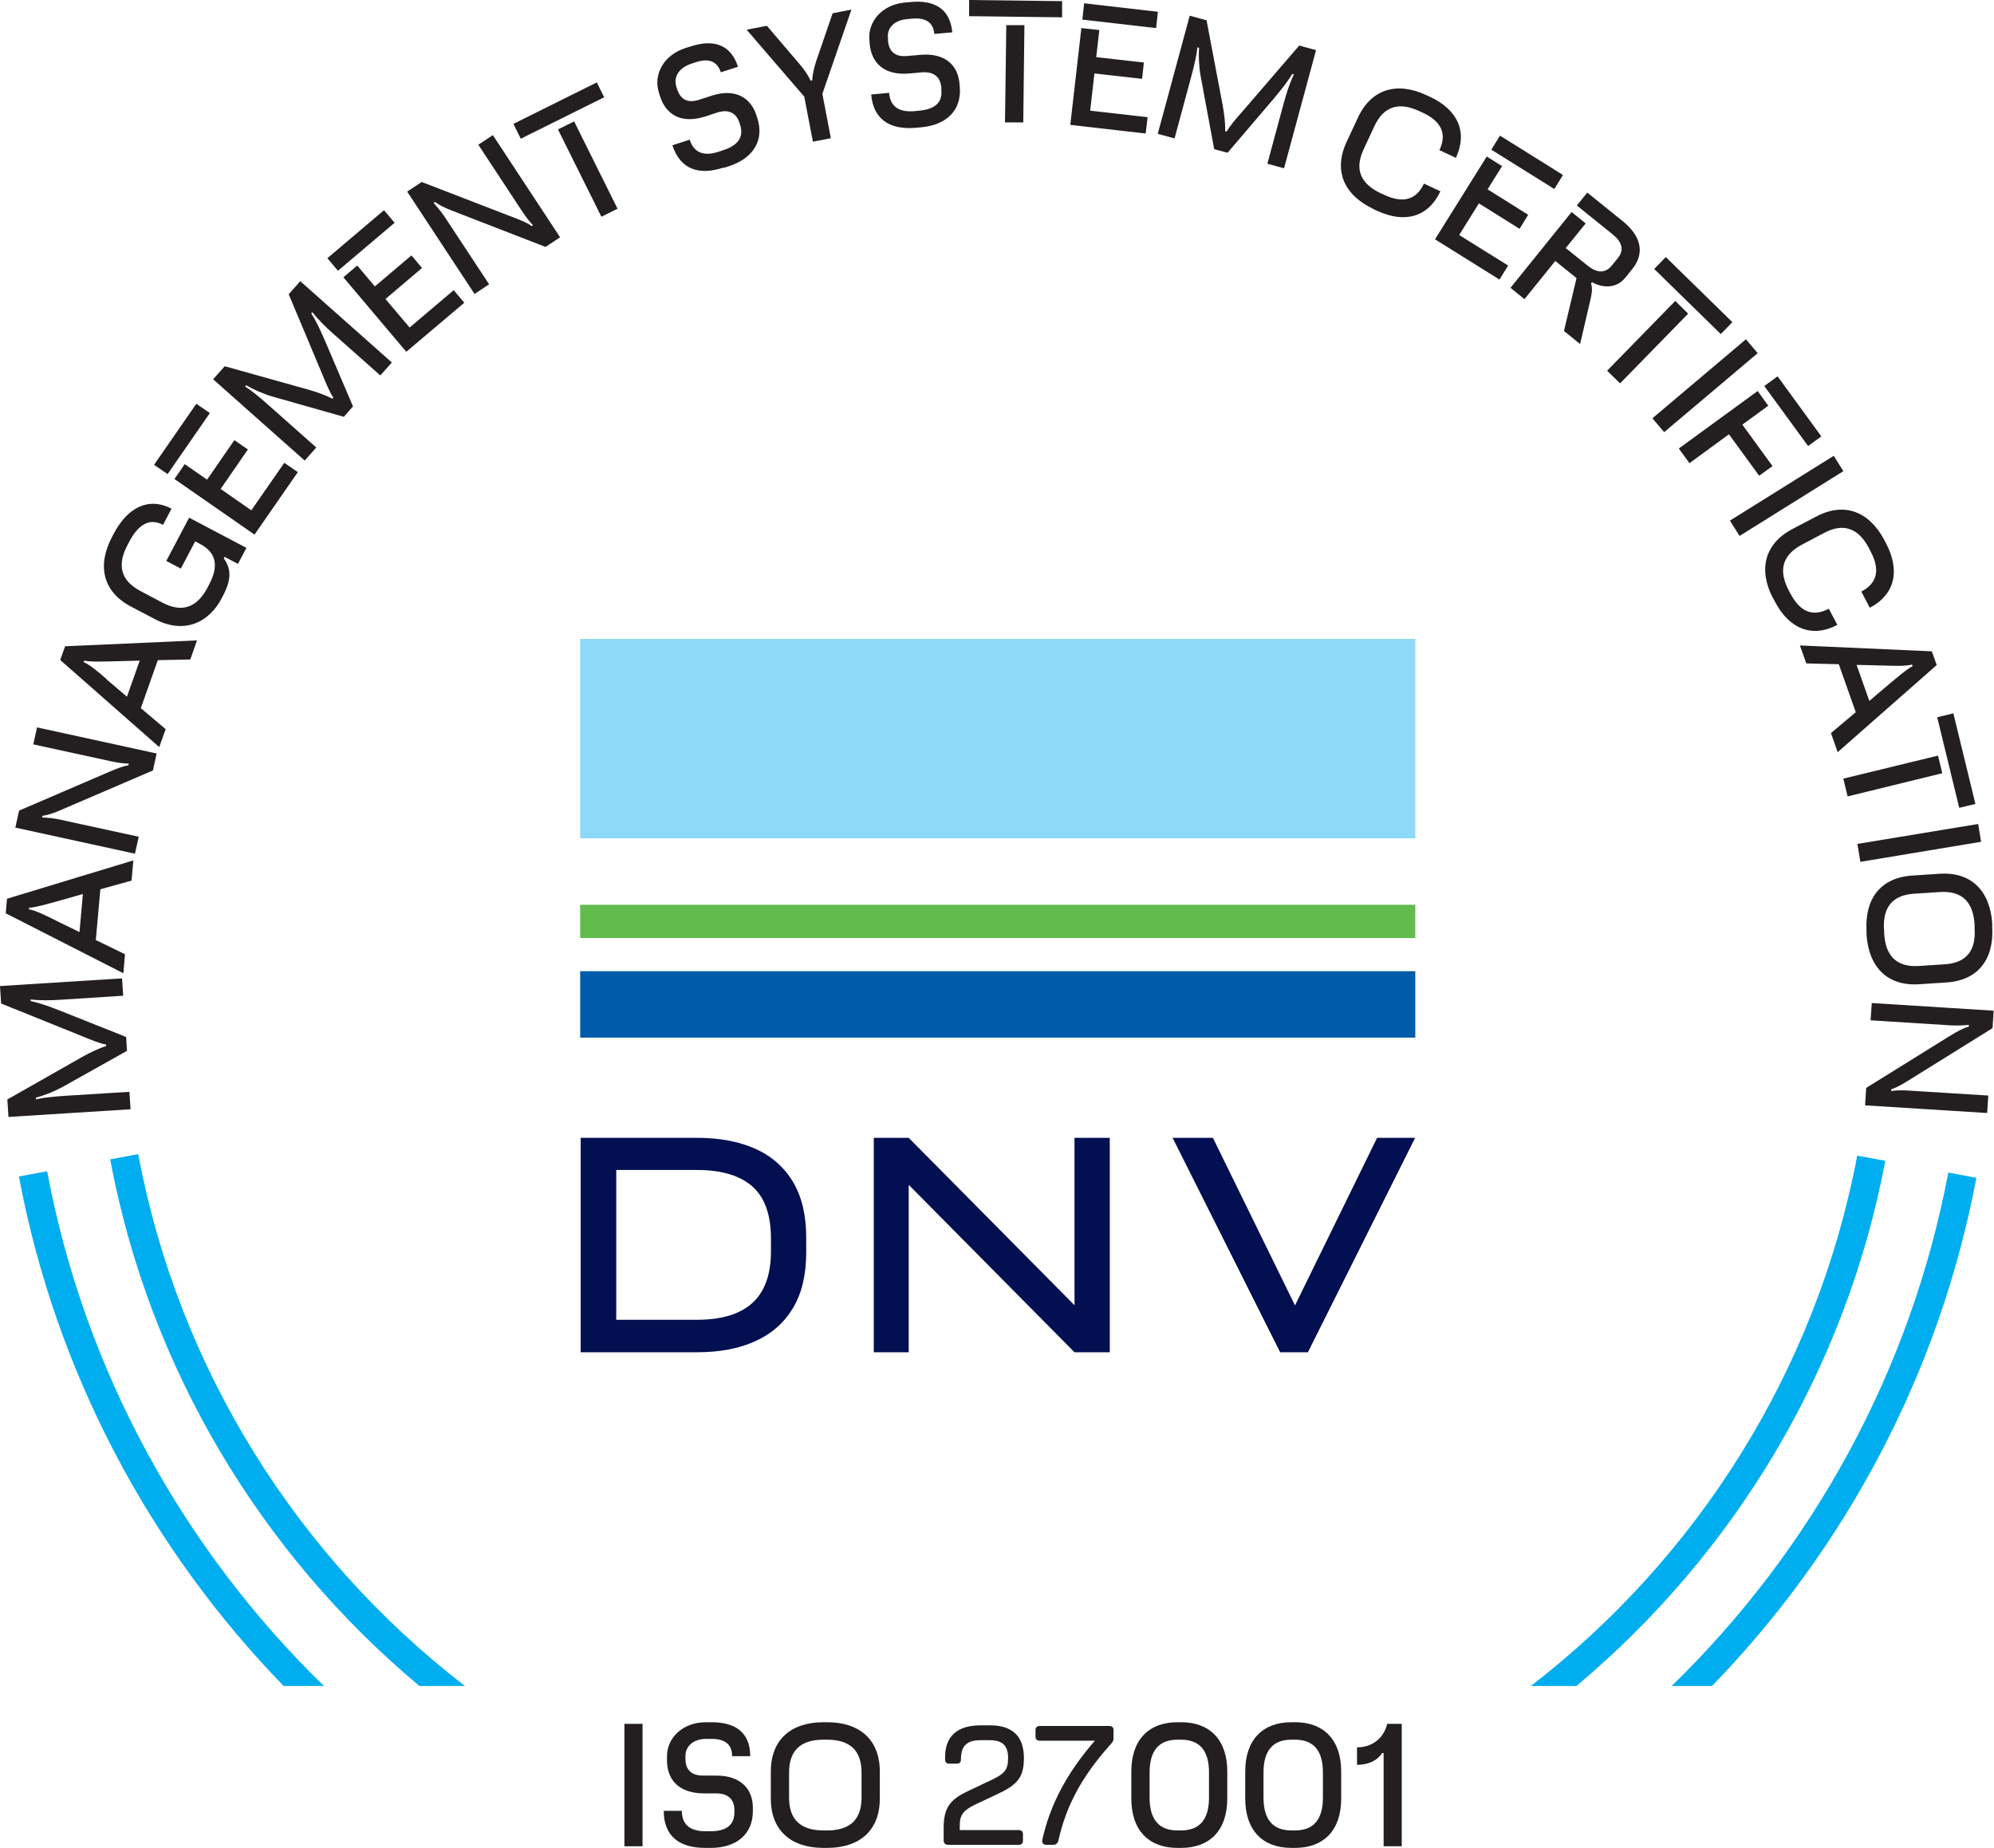 <?xml version="1.0" encoding="UTF-8"?><svg id="Layer_2" xmlns="http://www.w3.org/2000/svg" viewBox="0 0 122.18 113.23"><defs><style>.cls-1{fill:#61bc4d;}.cls-1,.cls-2,.cls-3,.cls-4,.cls-5,.cls-6{stroke-width:0px;}.cls-2{fill:#231f20;}.cls-3{fill:#8ed8f8;}.cls-4{fill:#00aeef;}.cls-5{fill:#005baa;}.cls-6{fill:#020f50;}</style></defs><g id="Layer_1-2"><path class="cls-4" d="m2.88,71.77l-1.72.32c2.25,12.01,8.03,22.78,16.22,31.22h2.47c-8.59-8.36-14.67-19.29-16.96-31.54m25.6,31.54c-10.24-7.89-17.55-19.4-20.02-32.59l-1.72.32c2.41,12.87,9.28,24.18,18.95,32.27h2.79Zm87.03-32.18l-1.72-.32c-2.49,13.16-9.79,24.63-20,32.5h2.79c9.64-8.07,16.51-19.35,18.93-32.18m-10.62,32.18c8.16-8.41,13.94-19.16,16.2-31.14l-1.72-.32c-2.31,12.22-8.38,23.12-16.95,31.46h2.47Z"/><path class="cls-2" d="m114.69,61.45l-.07,1.07,4.93.31c.36.02.75,0,1.09-.03v.1c-.34.1-.68.28-1.17.58l-5.12,3.18-.07,1.07,7.48.47.07-1.07-4.97-.31c-.34-.02-.66-.01-.98.03v-.1c.38-.13.66-.3,1.1-.57l5.11-3.18.07-1.07-7.48-.47Zm.75-4.46c-.09-1.39.51-2.15,1.87-2.23l1.54-.1c1.36-.09,2.05.59,2.14,1.98v.22c.1,1.39-.5,2.15-1.86,2.23l-1.54.1c-1.36.09-2.05-.59-2.14-1.98v-.22Zm-1.07.06v.24c.14,1.98,1.29,3.15,3.23,3.02l1.66-.11c1.95-.12,2.93-1.43,2.81-3.4v-.24c-.14-1.98-1.29-3.15-3.23-3.02l-1.66.11c-1.95.12-2.93,1.43-2.81,3.4m-.56-5.33l.18,1.09,7.4-1.23-.18-1.09-7.4,1.22Zm4.89-7.77l1.35,5.55.99-.24-1.35-5.55-.99.24Zm-5.75,3.77l.26,1.08,5.8-1.42-.26-1.08-5.8,1.41Zm-2.66-8.16l.39,1.09,1.99.05,1.04,2.94-1.52,1.28.41,1.17,6.07-5.34-.3-.84-8.08-.36Zm5.12,1.22c.64.02,1.31.05,1.75-.06l.03.1c-.41.22-.93.68-1.45,1.11l-1.2,1.02-.78-2.21,1.65.04Zm-6.75-4.1l.11.21c.87,1.64,2.26,2.22,3.81,1.4l-.52-.99c-.99.52-1.76.19-2.35-.92l-.1-.19c-.65-1.23-.41-2.17.79-2.81l1.36-.72c1.2-.64,2.11-.3,2.76.93l.1.2c.59,1.11.42,1.94-.57,2.46l.52.99c1.56-.82,1.86-2.29,1-3.94l-.11-.21c-.93-1.75-2.45-2.35-4.17-1.44l-1.47.77c-1.72.91-2.09,2.51-1.17,4.26m-2.65-4.78l.59.94,6.36-3.97-.59-.94-6.36,3.97Zm2.11-8.24l2.68,3.67.81-.59-2.68-3.68-.81.59Zm-5.24,3.82l.65.9,2.42-1.77,1.85,2.54.82-.59-1.85-2.54,1.59-1.16-.65-.9-4.83,3.52Zm-1.62-1.85l.72.85,5.73-4.84-.72-.85-5.73,4.84Zm.11-9.15l4.08,3.99.71-.73-4.08-3.99-.71.73Zm-2.88,6.24l.79.77,4.17-4.27-.79-.78-4.17,4.27Zm-5.93-5.09l.86.7,1.89-2.34,1.3,1.05-.77,3.24.99.8.56-2.41c.16-.67.22-.96.11-1.3l.06-.08c.58.33,1.46.45,2.05-.29l.42-.52c.8-1,.51-2.04-.59-2.93l-2.17-1.75-.64.79,2.18,1.76c.6.48.74.97.32,1.48l-.35.43c-.41.51-.92.48-1.51,0l-1.32-1.06,1.22-1.51-.86-.7-3.75,4.65Zm-1.17-8.46l3.86,2.41.53-.86-3.86-2.41-.53.86Zm-3.44,5.5l3.94,2.46.53-.86-3-1.87,1.21-1.94,2.49,1.56.53-.86-2.49-1.56.89-1.42-.94-.59-3.17,5.07Zm-3.79-1.86l.22.1c1.69.79,3.14.41,3.89-1.19l-1.01-.47c-.47,1.01-1.29,1.22-2.43.69l-.2-.09c-1.26-.59-1.64-1.48-1.06-2.71l.65-1.4c.57-1.23,1.5-1.52,2.76-.93l.2.09c1.14.53,1.51,1.29,1.03,2.3l1.01.47c.74-1.6.1-2.95-1.59-3.74l-.22-.1c-1.79-.84-3.37-.39-4.19,1.37l-.7,1.5c-.82,1.77-.15,3.26,1.64,4.1m-6.5-2.77l1.03.28,1.96-7.24-1.03-.28-3.49,4.05c-.34.39-.81.92-.95,1.22l-.1-.03c.02-.41-.05-1.03-.15-1.58l-.99-5.21-1.03-.28-1.96,7.24,1.03.28,1.05-3.89c.15-.56.31-1.25.35-1.69l.1.03c-.03.52-.01,1.12.1,1.75l.83,4.46.82.22,2.84-3.33c.47-.56.87-1.07,1.12-1.5l.1.03c-.23.47-.45,1.13-.61,1.72l-1.01,3.74Zm-11.33-8.83l4.52.52.11-1-4.52-.52-.11,1Zm-.74,6.45l4.62.53.12-1-3.52-.4.26-2.28,2.92.33.11-1-2.92-.33.19-1.66-1.1-.12-.68,5.94Zm-6.21-6.66l5.71.07V.07s-5.7-.07-5.7-.07v1.02Zm2.22,6.51h1.11s.07-5.96.07-5.96h-1.11s-.08,5.96-.08,5.96Zm-5.49.33l.34-.03c1.58-.14,2.49-1.07,2.37-2.47l-.02-.22c-.1-1.16-.94-1.88-2.39-1.75l-.81.07c-.54.05-1.1-.09-1.18-.94v-.17c-.07-.56.34-1.08,1.17-1.15l.32-.03c.82-.07,1.29.23,1.35.94l1.1-.1c-.13-1.43-1.08-1.99-2.53-1.86l-.34.03c-1.48.13-2.3,1.21-2.21,2.28l.02.27c.1,1.07.8,1.95,2.45,1.8l.76-.07c.5-.04,1.1.11,1.18.92v.14c.08.79-.39,1.2-1.34,1.29l-.32.03c-.94.08-1.47-.28-1.54-1.12l-1.1.1c.14,1.56,1.18,2.17,2.73,2.04m-6.29.85l1.09-.21-.52-2.72,1.78-5.16-1.15.22-1,2.91c-.14.43-.24.85-.25,1.2l-.1.02c-.14-.31-.38-.67-.69-1.03l-1.99-2.33-1.24.24,3.53,4.1.53,2.76Zm-5.49,1.61l.32-.1c1.51-.49,2.19-1.6,1.76-2.94l-.07-.21c-.36-1.1-1.34-1.63-2.72-1.18l-.77.25c-.51.17-1.1.16-1.36-.65l-.05-.16c-.17-.53.11-1.13.9-1.39l.3-.1c.78-.25,1.3-.07,1.53.62l1.05-.34c-.44-1.37-1.5-1.7-2.89-1.25l-.32.1c-1.42.46-1.97,1.69-1.64,2.72l.08.26c.33,1.02,1.21,1.72,2.79,1.21l.72-.24c.47-.15,1.1-.14,1.35.63l.04.13c.24.75-.13,1.26-1.03,1.55l-.3.1c-.9.29-1.5.06-1.76-.74l-1.06.34c.49,1.49,1.63,1.86,3.12,1.37m-12.41-1.77l5.11-2.54-.45-.91-5.11,2.54.45.91Zm4.94,4.78l.99-.49-2.66-5.35-.99.49,2.66,5.35Zm-7.77,4.73l.89-.59-2.72-4.13c-.2-.3-.45-.6-.68-.86l.08-.06c.28.21.63.38,1.16.58l5.62,2.18.89-.59-4.12-6.26-.89.59,2.74,4.16c.19.28.39.54.61.77l-.08.05c-.32-.22-.63-.34-1.12-.53l-5.62-2.17-.89.59,4.12,6.26Zm-8.37-1.42l3.47-2.94-.65-.77-3.47,2.94.65.77Zm4.19,4.96l3.55-3-.65-.77-2.7,2.29-1.48-1.75,2.24-1.9-.65-.77-2.24,1.9-1.08-1.28-.85.72,3.86,4.57Zm-1.6,1.46l.71-.8-5.61-4.98-.71.8,2.07,4.93c.2.48.46,1.13.67,1.4l-.07.07c-.36-.2-.95-.41-1.48-.56l-5.11-1.43-.71.8,5.61,4.98.71-.8-3.01-2.67c-.43-.39-.99-.84-1.35-1.07l.07-.07c.45.26,1,.51,1.61.69l4.37,1.24.56-.64-1.72-4.03c-.29-.67-.57-1.26-.84-1.67l.07-.07c.32.41.81.91,1.27,1.31l2.9,2.57Zm-13.03,6.04l2.59-3.74-.83-.57-2.59,3.74.83.57Zm5.33,3.7l2.65-3.82-.83-.57-2.02,2.91-1.88-1.31,1.67-2.42-.83-.57-1.67,2.42-1.37-.95-.63.91,4.91,3.41Zm-2.02,3.91l.09-.17c.5-.95.52-1.61.04-2.28l.05-.09.82.43.52-.98-3.51-1.85-1.4,2.65.89.47.88-1.67.3.16c.99.52,1.16,1.35.56,2.47l-.1.2c-.65,1.23-1.56,1.56-2.76.93l-1.36-.72c-1.2-.64-1.44-1.58-.79-2.81l.1-.19c.58-1.11,1.27-1.48,2.08-1.05l.52-.99c-1.39-.73-2.68-.1-3.54,1.53l-.11.21c-.92,1.75-.56,3.35,1.17,4.26l1.47.77c1.73.91,3.27.27,4.09-1.29m-3.83,9.12l.39-1.09-1.52-1.29,1.04-2.94,1.99-.04.41-1.17-8.08.36-.3.84,6.07,5.34Zm-3.23-4.16c-.49-.42-.99-.86-1.4-1.04l.03-.09c.46.09,1.15.05,1.83.04l1.57-.04-.78,2.21-1.26-1.07Zm1.74,10.7l.23-1.04-4.83-1.05c-.35-.08-.74-.12-1.09-.13l.02-.1c.35-.05.71-.17,1.23-.4l5.54-2.38.23-1.04-7.33-1.6-.23,1.04,4.87,1.06c.33.07.65.11.98.12l-.02.1c-.38.07-.69.2-1.17.4l-5.53,2.38-.23,1.04,7.33,1.6Zm-.71,7.31l.1-1.15-1.79-.87.28-3.11,1.91-.53.11-1.24-7.74,2.35-.08.89,7.2,3.67Zm-4.16-3.23c-.58-.28-1.17-.59-1.62-.67v-.1c.47-.03,1.13-.23,1.79-.41l1.51-.43-.21,2.33-1.48-.72Zm4.15,4.63l-.07-1.07-7.48.47.07,1.07,4.96,2c.48.2,1.13.47,1.47.51v.1c-.39.11-.95.38-1.44.65l-4.61,2.62.07,1.07,7.48-.47-.07-1.07-4.02.25c-.58.04-1.29.11-1.71.21v-.1c.5-.14,1.06-.35,1.62-.65l3.96-2.22-.05-.85-4.07-1.62c-.68-.27-1.29-.48-1.78-.58v-.1c.51.07,1.21.06,1.82.02l3.87-.25Z"/><path class="cls-6" d="m47.24,76.67c0,1.42-.38,2.48-1.14,3.17-.76.69-1.89,1.03-3.4,1.03h-4.94v-9.18h4.94c1.51,0,2.64.34,3.4,1.01.76.67,1.14,1.74,1.14,3.2v.77Zm-.96-6.28c-1.01-.45-2.2-.67-3.59-.67h-7.11v13.14h7.11c1.39,0,2.59-.22,3.59-.68,1-.45,1.77-1.13,2.31-2.03.54-.9.81-2.04.81-3.41v-.91c0-1.37-.27-2.5-.81-3.41-.54-.9-1.31-1.58-2.31-2.03"/><polygon class="cls-6" points="65.84 79.98 55.68 69.72 54.47 69.72 53.54 69.72 53.54 82.86 55.68 82.86 55.68 72.6 65.84 82.86 68 82.86 68 69.72 65.84 69.72 65.84 79.98"/><rect class="cls-3" x="35.55" y="39.15" width="51.17" height="12.22"/><rect class="cls-1" x="35.55" y="55.44" width="51.17" height="2.04"/><rect class="cls-5" x="35.55" y="59.51" width="51.17" height="4.07"/><polygon class="cls-6" points="84.38 69.72 79.35 79.99 74.32 69.72 71.85 69.72 78.44 82.86 80.14 82.86 86.71 69.72 84.38 69.72"/><path class="cls-2" d="m43.9,108.8h-.81c-.54,0-1.09-.19-1.09-1.04v-.17c0-.56.45-1.04,1.28-1.04h.32c.82,0,1.26.34,1.26,1.06h1.11c0-1.44-.9-2.08-2.36-2.08h-.34c-1.49,0-2.4,1-2.4,2.08v.27c0,1.07.62,2.01,2.28,2.01h.76c.5,0,1.09.21,1.09,1.02v.14c0,.79-.51,1.16-1.46,1.16h-.32c-.94,0-1.44-.41-1.44-1.25h-1.11c0,1.57.98,2.27,2.54,2.27h.34c1.59,0,2.58-.85,2.58-2.25v-.22c0-1.16-.77-1.96-2.23-1.96Z"/><rect class="cls-2" x="38.26" y="105.63" width="1.11" height="7.5"/><path class="cls-2" d="m72.38,105.53h-.24c-1.74,0-2.82,1.07-2.82,3.02v1.66c0,1.95,1.08,3.02,2.82,3.02h.24c1.74,0,2.82-1.07,2.82-3.02v-1.66c0-1.95-1.08-3.02-2.82-3.02Zm1.7,4.62c0,1.36-.59,2.01-1.71,2.01h-.22c-1.12,0-1.71-.65-1.71-2.01v-1.54c0-1.36.59-2.01,1.71-2.01h.22c1.12,0,1.71.65,1.71,2.01v1.54Z"/><path class="cls-2" d="m50.69,105.53h-.24c-1.98,0-3.22,1.07-3.22,3.02v1.66c0,1.95,1.24,3.02,3.22,3.02h.24c1.98,0,3.22-1.07,3.22-3.02v-1.66c0-1.95-1.24-3.02-3.22-3.02Zm2.1,4.62c0,1.36-.72,2.01-2.11,2.01h-.22c-1.39,0-2.11-.65-2.11-2.01v-1.54c0-1.36.72-2.01,2.11-2.01h.22c1.39,0,2.11.65,2.11,2.01v1.54Z"/><path class="cls-2" d="m85,105.63c-.24.97-1.01,1.44-1.85,1.44v1.07c.8,0,1.33-.36,1.53-.72h.1v5.71h1.11v-7.5h-.89Z"/><path class="cls-2" d="m79.36,105.53h-.24c-1.74,0-2.82,1.07-2.82,3.02v1.66c0,1.95,1.08,3.02,2.82,3.02h.24c1.74,0,2.82-1.07,2.82-3.02v-1.66c0-1.95-1.08-3.02-2.82-3.02Zm1.7,4.62c0,1.36-.59,2.01-1.71,2.01h-.22c-1.12,0-1.71-.65-1.71-2.01v-1.54c0-1.36.59-2.01,1.71-2.01h.22c1.12,0,1.71.65,1.71,2.01v1.54Z"/><path class="cls-2" d="m59.76,110.57l1.28-.6c1.25-.58,1.7-1.01,1.7-2.24,0-1.34-.7-2.01-2.08-2.01h-.58c-1.42,0-2.17.67-2.17,1.94v.16c0,.16.09.25.25.25h.47c.16,0,.25-.09.25-.25,0-.84.35-1.19,1.22-1.19h.53c.8,0,1.14.33,1.14,1.1s-.26.98-1.11,1.38l-1.35.64c-1.15.54-1.49,1.06-1.49,2.3v.72c0,.17.1.27.27.27h4.34c.16,0,.25-.09.25-.25v-.4c0-.16-.09-.25-.25-.25h-3.62v-.31c0-.62.22-.91.96-1.26Z"/><path class="cls-2" d="m67.97,105.76h-4.27c-.16,0-.25.09-.25.25v.4c0,.16.09.25.25.25h3.39c-1.69,1.93-2.75,3.92-3.22,6.06h0c-.03.12,0,.2.04.24.03.04.09.08.19.08h.44c.16,0,.27-.1.31-.25.47-2.13,1.44-3.93,3.15-5.85l.07-.08c.09-.1.16-.19.16-.32v-.53c0-.16-.09-.25-.25-.25Z"/></g></svg>